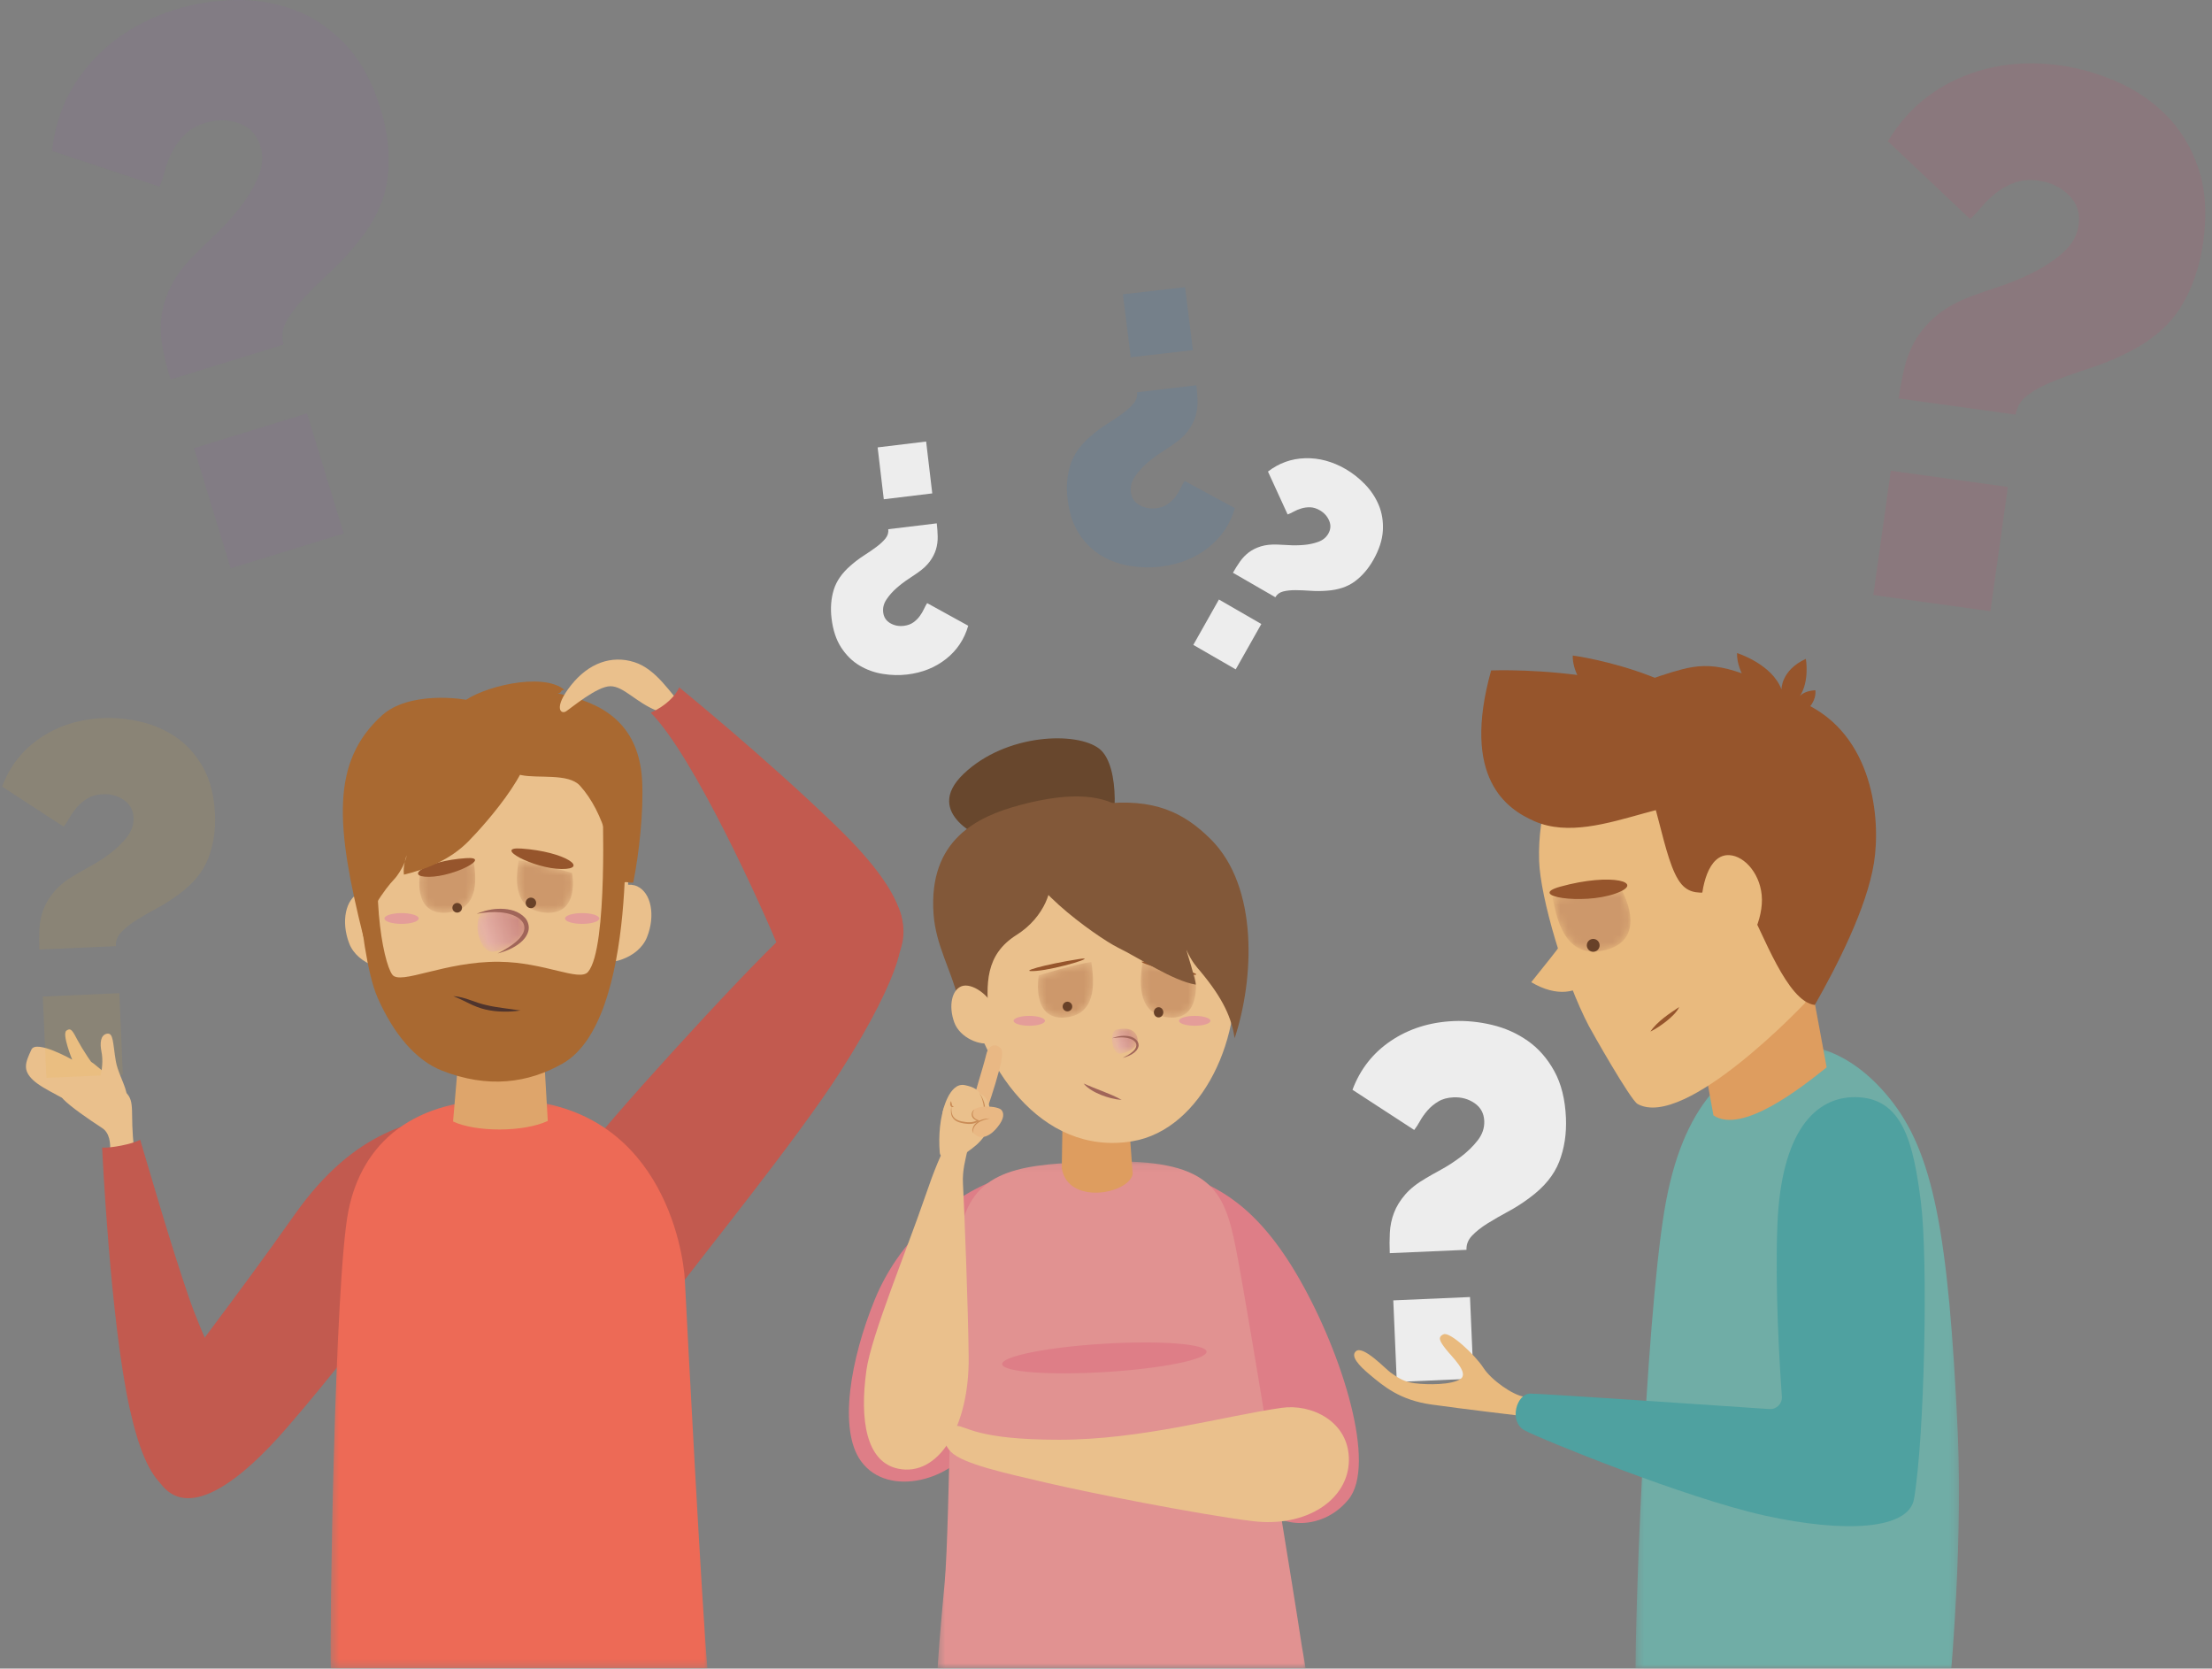 <?xml version="1.0" encoding="UTF-8"?>
<svg width="297px" height="224px" viewBox="0 0 297 224" version="1.1" xmlns="http://www.w3.org/2000/svg" xmlns:xlink="http://www.w3.org/1999/xlink">
    <rect x="0" y="0" width="297" height="224" fill="#808080" stroke="none"/>
    <!-- Generator: Sketch 54.1 (76490) - https://sketchapp.com -->
    <title>Group 184</title>
    <desc>Created with Sketch.</desc>
    <defs>
        <polygon id="path-1" points="0.402 0.092 50.063 0.092 50.063 68.173 0.402 68.173"></polygon>
        <path d="M0.922,0.224 C-0.153,0.475 0.294,3.601 1.441,3.444 L1.441,3.444 C2.588,3.287 3.986,2.557 3.727,1.362 L3.727,1.362 C3.534,0.472 2.839,0.098 1.927,0.098 L1.927,0.098 C1.614,0.098 1.275,0.142 0.922,0.224" id="path-3"></path>
        <linearGradient x1="96.278%" y1="27.897%" x2="24.157%" y2="53.388%" id="linearGradient-5">
            <stop stop-color="#D38277" offset="0%"></stop>
            <stop stop-color="#F6B8AC" offset="100%"></stop>
        </linearGradient>
        <path d="M3.909,7.591 C8.569,8.009 7.461,1.943 7.461,1.943 L7.461,1.943 C7.461,1.943 2.527,0.39 0.398,0.156 L0.398,0.156 C0.177,1.939 -0.751,7.172 3.909,7.591" id="path-6"></path>
        <linearGradient x1="51.048%" y1="4.265%" x2="48.585%" y2="86.201%" id="linearGradient-8">
            <stop stop-color="#DA9C67" offset="0%"></stop>
            <stop stop-color="#DA9C67" offset="100%"></stop>
        </linearGradient>
        <path d="M0.474,1.943 C0.474,1.943 -0.634,8.009 4.026,7.591 L4.026,7.591 C8.686,7.172 7.757,1.939 7.535,0.156 L7.535,0.156 C5.407,0.39 0.474,1.943 0.474,1.943" id="path-9"></path>
        <linearGradient x1="48.952%" y1="4.265%" x2="51.415%" y2="86.201%" id="linearGradient-11">
            <stop stop-color="#DA9C67" offset="0%"></stop>
            <stop stop-color="#DA9C67" offset="100%"></stop>
        </linearGradient>
        <polygon id="path-12" points="0.362 0.374 50.997 0.374 50.997 76.769 0.362 76.769"></polygon>
        <path d="M1.296,0.231 C-0.792,0.66 0.077,6.014 2.304,5.745 L2.304,5.745 C4.531,5.476 7.246,4.226 6.744,2.179 L6.744,2.179 C6.369,0.655 5.02,0.014 3.247,0.014 L3.247,0.014 C2.64,0.014 1.982,0.09 1.296,0.231" id="path-14"></path>
        <linearGradient x1="96.27%" y1="32.812%" x2="24.151%" y2="52.63%" id="linearGradient-16">
            <stop stop-color="#D38277" offset="0%"></stop>
            <stop stop-color="#F6B8AC" offset="100%"></stop>
        </linearGradient>
        <path d="M0.409,2.19 C0.409,2.19 -0.716,7.913 4.018,7.518 L4.018,7.518 C8.751,7.123 7.807,2.187 7.582,0.504 L7.582,0.504 C5.42,0.725 0.409,2.19 0.409,2.19" id="path-17"></path>
        <linearGradient x1="48.936%" y1="9.973%" x2="51.435%" y2="81.687%" id="linearGradient-19">
            <stop stop-color="#DA9C67" offset="0%"></stop>
            <stop stop-color="#DA9C67" offset="100%"></stop>
        </linearGradient>
        <path d="M4.203,7.518 C8.937,7.913 7.812,2.19 7.812,2.19 L7.812,2.19 C7.812,2.19 2.8,0.725 0.637,0.504 L0.637,0.504 C0.413,2.187 -0.531,7.123 4.203,7.518" id="path-20"></path>
        <linearGradient x1="51.061%" y1="9.979%" x2="48.561%" y2="81.682%" id="linearGradient-22">
            <stop stop-color="#DA9C67" offset="0%"></stop>
            <stop stop-color="#DA9C67" offset="100%"></stop>
        </linearGradient>
        <polygon id="path-23" points="0.319 0.381 43.772 0.381 43.772 84.02 0.319 84.02"></polygon>
        <path d="M0.465,1.5 C0.906,3.648 1.86,10.069 7.666,8.513 L7.666,8.513 C13.474,6.955 9.724,0.466 9.724,0.466 L9.724,0.466 C9.724,0.466 3.135,0.839 0.465,1.5" id="path-25"></path>
        <linearGradient x1="42.391%" y1="17.375%" x2="63.466%" y2="71.286%" id="linearGradient-27">
            <stop stop-color="#DA9C67" offset="0%"></stop>
            <stop stop-color="#DA9C67" offset="100%"></stop>
        </linearGradient>
    </defs>
    <g id="Page-1" stroke="none" stroke-width="1" fill="none" fill-rule="evenodd" opacity="0.853">
        <g id="Dokan-Retargeting-Landing-Page-Design" transform="translate(-1107, -4901)">
            <g id="Group-184" transform="translate(1107, 4901)">
                <g id="Group-22" transform="translate(111, 59)">
                    <path d="M47.546,98.55 C52.262,100.24 57.695,102.594 63.485,112.733 C69.276,122.872 73.873,137.659 70.052,142.306 C66.232,146.953 59.904,145.806 58.948,143.09 C57.993,140.375 47.546,98.55 47.546,98.55" id="Fill-1" fill="#EE7D88"></path>
                    <path d="M23.038,99.271 C16.363,101.708 9.688,107.519 6.444,115.485 C3.199,123.451 1.539,132.894 4.589,137.135 C8.298,142.29 17.197,139.478 19.515,134.885 C21.833,130.293 23.038,99.271 23.038,99.271" id="Fill-3" fill="#EE7D88"></path>
                    <g id="Group-7" transform="translate(14.423, 96.818)">
                        <mask id="mask-2" fill="white">
                            <use xlink:href="#path-1"></use>
                        </mask>
                        <g id="Clip-6"></g>
                        <path d="M22.359,0.123 C12.182,0.423 5.345,0.917 3.63,9.012 C2.123,16.118 2.166,48.412 1.413,56.636 C0.225,69.629 0.055,72.606 1.056,73.04 C2.057,73.474 12.565,75.859 28.792,75.208 C45.019,74.558 49.308,73.763 49.88,71.884 C50.452,70.004 49.523,66.464 49.236,64.296 C48.951,62.128 42.077,19.649 40.516,11.757 C38.943,3.808 37.084,-0.311 22.359,0.123" id="Fill-5" fill="#F19493" mask="url(#mask-2)"></path>
                    </g>
                    <path d="M49.222,27.575 L52.662,21.483 L58.357,24.77 L54.917,30.861 L49.222,27.575 Z M54.544,17.89 C54.838,17.371 55.152,16.871 55.488,16.392 C55.823,15.913 56.219,15.5 56.674,15.155 C57.128,14.81 57.67,14.54 58.3,14.346 C58.93,14.151 59.673,14.071 60.53,14.106 C60.884,14.113 61.381,14.138 62.023,14.18 C62.665,14.222 63.334,14.215 64.033,14.158 C64.73,14.101 65.386,13.962 65.998,13.741 C66.61,13.52 67.062,13.149 67.357,12.629 C67.678,12.059 67.713,11.48 67.46,10.892 C67.209,10.303 66.788,9.839 66.201,9.499 C65.76,9.245 65.33,9.113 64.915,9.102 C64.499,9.092 64.104,9.143 63.732,9.256 C63.359,9.37 63.02,9.51 62.714,9.678 C62.407,9.846 62.132,9.976 61.887,10.064 L59.246,4.304 C60.736,3.161 62.404,2.564 64.252,2.514 C66.098,2.464 67.904,2.947 69.667,3.966 C70.598,4.502 71.464,5.183 72.265,6.007 C73.066,6.831 73.685,7.762 74.122,8.802 C74.557,9.841 74.741,10.981 74.674,12.223 C74.606,13.464 74.18,14.778 73.398,16.165 C72.726,17.353 71.9,18.313 70.919,19.044 C69.938,19.775 68.686,20.193 67.166,20.299 C66.416,20.36 65.684,20.364 64.967,20.311 C64.249,20.258 63.575,20.231 62.944,20.226 C62.312,20.224 61.759,20.282 61.286,20.402 C60.811,20.523 60.462,20.782 60.239,21.178 L54.544,17.89 Z" id="Fill-8" fill="#FFFFFF"></path>
                    <path d="M13.35,0.273 L14.173,7.238 L7.663,8.025 L6.838,1.061 L13.35,0.273 Z M14.777,11.257 C14.847,11.852 14.889,12.442 14.902,13.029 C14.914,13.616 14.84,14.185 14.678,14.737 C14.516,15.287 14.239,15.83 13.848,16.366 C13.457,16.901 12.906,17.412 12.197,17.901 C11.909,18.108 11.495,18.388 10.955,18.74 C10.414,19.092 9.88,19.502 9.353,19.968 C8.826,20.432 8.381,20.939 8.019,21.486 C7.658,22.032 7.512,22.602 7.583,23.197 C7.66,23.848 7.973,24.334 8.522,24.655 C9.072,24.976 9.683,25.097 10.355,25.016 C10.859,24.954 11.282,24.802 11.622,24.561 C11.963,24.318 12.249,24.039 12.481,23.724 C12.714,23.409 12.904,23.091 13.05,22.772 C13.198,22.453 13.343,22.183 13.487,21.965 L19.002,25.003 C18.479,26.818 17.49,28.302 16.035,29.454 C14.581,30.606 12.845,31.304 10.829,31.548 C9.766,31.677 8.668,31.652 7.539,31.472 C6.41,31.292 5.365,30.917 4.402,30.343 C3.44,29.771 2.62,28.965 1.944,27.927 C1.267,26.889 0.835,25.578 0.647,23.992 C0.487,22.634 0.585,21.364 0.942,20.188 C1.301,19.009 2.059,17.92 3.218,16.919 C3.785,16.42 4.372,15.975 4.978,15.586 C5.586,15.196 6.144,14.813 6.653,14.436 C7.162,14.058 7.572,13.679 7.882,13.297 C8.192,12.915 8.319,12.497 8.266,12.044 L14.777,11.257 Z" id="Fill-10" fill="#FFFFFF"></path>
                    <path d="M61.098,129.994 C65.063,129.425 70.172,131.804 70.112,137.055 C70.053,142.306 64.441,146.108 57.157,145.203 C49.874,144.297 35.248,141.401 29.577,140.072 C23.905,138.745 18.293,137.538 16.682,135.909 C15.07,134.279 16.025,132.408 17.398,132.408 C18.771,132.408 20.025,134.279 31.189,134.279 C42.352,134.279 53.098,131.141 61.098,129.994" id="Fill-12" fill="#FBCA8E"></path>
                    <path d="M9.596,138.166 C5.291,137.274 4.404,131.605 5.331,124.951 C5.98,120.296 10.778,108.762 13.16,101.786 C15.716,94.303 17.107,92.319 18.406,92.926 C20.084,93.709 18.107,96.396 18.293,99.864 C18.478,103.331 18.996,116.456 19.062,123.204 C19.155,132.576 14.988,139.283 9.596,138.166" id="Fill-14" fill="#FBCA8E"></path>
                    <path d="M21.371,53.716 C21.371,53.716 12.671,50.342 18.381,44.89 C24.091,39.437 33.607,39.178 36.598,41.514 C39.588,43.851 38.773,52.939 37.686,53.457 C36.598,53.977 22.731,55.014 21.371,53.716" id="Fill-16" fill="#633D1E"></path>
                    <path d="M41.086,98.616 L39.627,78.681 L31.885,78.159 L31.558,97.798 C32.344,102.817 40.514,101.324 41.086,98.616" id="Fill-18" fill="#EDA159"></path>
                    <path d="M54.536,69.248 C56.257,79.994 50.394,92.665 41.029,94.212 C28.636,96.256 20.475,83.805 18.753,73.056 C17.027,62.309 24.697,53.282 35.247,51.539 C45.795,49.795 52.811,58.502 54.536,69.248" id="Fill-20" fill="#FBCA8E"></path>
                </g>
                <g id="Group-25" transform="translate(149, 138)">
                    <mask id="mask-4" fill="white">
                        <use xlink:href="#path-3"></use>
                    </mask>
                    <g id="Clip-24"></g>
                    <path d="M0.922,0.224 C-0.153,0.475 0.294,3.601 1.441,3.444 L1.441,3.444 C2.588,3.287 3.986,2.557 3.727,1.362 L3.727,1.362 C3.534,0.472 2.839,0.098 1.927,0.098 L1.927,0.098 C1.614,0.098 1.275,0.142 0.922,0.224" id="Fill-23" fill="url(#linearGradient-5)" mask="url(#mask-4)"></path>
                </g>
                <g id="Group-30" transform="translate(145, 139)" fill="#A56052">
                    <path d="M4.315,0.38 C4.841,0.173 5.408,0.044 5.991,0.048 C6.565,0.053 7.196,0.189 7.635,0.665 C7.839,0.898 7.958,1.271 7.833,1.575 C7.803,1.736 7.69,1.851 7.619,1.988 C7.516,2.096 7.413,2.207 7.301,2.301 C6.839,2.671 6.291,2.862 5.75,3.019 C6.243,2.745 6.753,2.5 7.141,2.125 C7.538,1.775 7.748,1.218 7.395,0.861 C7.074,0.494 6.512,0.335 5.978,0.282 C5.431,0.232 4.876,0.295 4.315,0.38" id="Fill-26"></path>
                    <path d="M0.499,6.462 C1.365,6.847 2.205,7.165 3.065,7.503 C3.917,7.85 4.778,8.183 5.605,8.659 C4.65,8.59 3.74,8.341 2.861,8.001 C2.425,7.822 1.994,7.623 1.59,7.372 C1.188,7.125 0.8,6.832 0.499,6.462" id="Fill-28"></path>
                </g>
                <g id="Group-33" transform="translate(153, 129)">
                    <mask id="mask-7" fill="white">
                        <use xlink:href="#path-6"></use>
                    </mask>
                    <g id="Clip-32"></g>
                    <path d="M3.909,7.591 C8.569,8.009 7.461,1.943 7.461,1.943 L7.461,1.943 C7.461,1.943 2.527,0.39 0.398,0.156 L0.398,0.156 C0.177,1.939 -0.751,7.172 3.909,7.591" id="Fill-31" fill="url(#linearGradient-8)" mask="url(#mask-7)"></path>
                </g>
                <g id="Group-38" transform="translate(153, 129)">
                    <path d="M1.945,7.072 C2.033,7.438 2.381,7.658 2.721,7.563 C3.061,7.468 3.265,7.094 3.176,6.728 C3.088,6.362 2.741,6.142 2.401,6.237 C2.061,6.332 1.857,6.706 1.945,7.072" id="Fill-34" fill="#643619"></path>
                    <path d="M1.079,0.169 C5.444,0.902 9.505,2.089 6.692,1.841 C3.88,1.593 -1.801,-0.314 1.079,0.169" id="Fill-36" fill="#994D1D"></path>
                </g>
                <g id="Group-41" transform="translate(139, 129)">
                    <mask id="mask-10" fill="white">
                        <use xlink:href="#path-9"></use>
                    </mask>
                    <g id="Clip-40"></g>
                    <path d="M0.474,1.943 C0.474,1.943 -0.634,8.009 4.026,7.591 L4.026,7.591 C8.686,7.172 7.757,1.939 7.535,0.156 L7.535,0.156 C5.407,0.39 0.474,1.943 0.474,1.943" id="Fill-39" fill="url(#linearGradient-11)" mask="url(#mask-10)"></path>
                </g>
                <g id="Group-97" transform="translate(0, 96)">
                    <path d="M143.948,39.286 C143.858,39.632 143.506,39.84 143.162,39.751 C142.817,39.661 142.61,39.306 142.7,38.96 C142.789,38.614 143.141,38.406 143.486,38.496 C143.83,38.586 144.037,38.94 143.948,39.286" id="Fill-42" fill="#643619"></path>
                    <path d="M144.826,32.757 C140.4,33.45 136.284,34.573 139.135,34.339 C141.986,34.104 147.745,32.299 144.826,32.757" id="Fill-44" fill="#994D1D"></path>
                    <path d="M140.305,41.04 C140.305,41.406 139.362,41.702 138.198,41.702 C137.035,41.702 136.092,41.406 136.092,41.04 C136.092,40.675 137.035,40.378 138.198,40.378 C139.362,40.378 140.305,40.675 140.305,41.04" id="Fill-46" fill="#F4A29D"></path>
                    <path d="M162.518,41.04 C162.518,41.406 161.575,41.702 160.411,41.702 C159.248,41.702 158.305,41.406 158.305,41.04 C158.305,40.675 159.248,40.378 160.411,40.378 C161.575,40.378 162.518,40.675 162.518,41.04" id="Fill-48" fill="#F4A29D"></path>
                    <path d="M152.7,14.237 L150.984,12.742 C148.376,10.787 144.123,10.157 136.95,12.076 C131.23,13.607 124.648,16.715 125.344,26.677 C125.635,30.84 127.642,34.069 128.634,38.001 C129.597,38.047 130.326,37.891 131.12,38.468 C131.737,38.916 132.549,40.273 132.79,40.699 C132.363,36.053 132.273,32.167 136.488,29.512 C140.332,27.092 141.563,23.074 140.948,21.117 C143.757,20.36 148.643,21.389 150.724,19.414 C153.138,17.126 154.552,15.909 152.7,14.237" id="Fill-50" fill="#82512C"></path>
                    <path d="M147.731,11.947 C144.936,12.285 139.842,15.678 138.448,18.133 L138.248,18.315 C135.602,21.551 147.379,29.879 150.103,31.211 C153.117,32.684 157.423,35.65 160.551,36.183 C160.596,35.683 159.329,31.733 159.286,31.493 C160.068,33.223 160.725,33.864 161.163,34.389 C164.329,38.172 165.366,40.745 165.775,43.368 C168.388,35.448 169.016,23.08 162.559,16.659 C158.996,13.115 154.99,11.073 147.731,11.947" id="Fill-52" fill="#82512C"></path>
                    <path d="M133.661,39.689 C134.436,41.867 134.41,43.486 133.082,43.972 C131.752,44.46 128.888,43.395 128.113,41.216 C127.338,39.04 127.791,36.881 129.121,36.394 C130.452,35.904 132.888,37.516 133.661,39.689" id="Fill-54" fill="#FBCA8E"></path>
                    <path d="M130.156,53.718 C130.658,51.406 132.058,47.131 132.415,45.584 C132.772,44.038 133.857,44.162 134.362,44.728 C134.868,45.293 134.3,47.208 133.66,49.421 C133.111,51.32 131.881,54.791 131.881,54.791 L130.156,53.718 Z" id="Fill-56" fill="#FAC184"></path>
                    <path d="M126.179,58.714 C125.977,56.493 126.249,53.764 126.871,52.423 C127.963,50.074 130.33,50.257 131.75,50.902 C133.169,51.548 133.179,54.594 132.703,55.582 C131.428,58.226 129.33,58.548 128.918,59.696 C128.377,60.303 126.183,59.664 126.179,58.714" id="Fill-58" fill="#FBCA8E"></path>
                    <path d="M129.542,49.673 C131.964,50.162 131.916,51.287 131.865,53.075 C131.824,54.511 130.146,54.757 128.335,54.48 C127.049,54.283 126.547,53.343 126.547,53.343 C126.547,53.343 127.402,49.24 129.542,49.673" id="Fill-60" fill="#FBCA8E"></path>
                    <path d="M127.754,52.462 C127.717,52.849 127.73,53.247 127.851,53.602 C127.966,53.962 128.248,54.228 128.588,54.371 C128.925,54.523 129.304,54.589 129.682,54.631 C130.058,54.674 130.436,54.668 130.789,54.569 C131.142,54.471 131.46,54.263 131.677,53.965 C131.897,53.672 132.018,53.307 132.068,52.936 C132.13,52.558 132.05,52.192 131.94,51.817 C131.841,51.446 131.723,51.069 131.474,50.766 C131.753,51.042 131.922,51.414 132.056,51.78 C132.117,51.969 132.183,52.146 132.223,52.351 C132.258,52.55 132.265,52.753 132.248,52.954 C132.219,53.356 132.086,53.757 131.845,54.091 C131.608,54.428 131.246,54.674 130.853,54.789 C130.461,54.911 130.046,54.904 129.656,54.852 C129.267,54.801 128.872,54.726 128.503,54.55 C128.138,54.372 127.829,54.038 127.732,53.638 C127.634,53.243 127.678,52.842 127.754,52.462" id="Fill-62" fill="#D68E4F"></path>
                    <path d="M130.495,55.783 C131.349,57.216 132.754,56.64 133.67,55.619 C134.586,54.598 134.964,53.716 134.502,53.058 C134.04,52.399 130.815,52.308 130.551,53.261 C130.287,54.214 131.07,54.528 131.861,54.426 C130.414,54.993 130.495,55.783 130.495,55.783" id="Fill-64" fill="#FAC184"></path>
                    <path d="M127.694,51.825 C127.763,52 127.77,52.154 127.816,52.29 C127.825,52.36 127.852,52.416 127.876,52.456 C127.897,52.501 127.965,52.526 128.06,52.541 C128.005,52.614 127.887,52.664 127.771,52.604 C127.662,52.544 127.622,52.435 127.589,52.347 C127.559,52.161 127.572,51.976 127.694,51.825" id="Fill-66" fill="#D68E4F"></path>
                    <path d="M130.712,56.175 C130.552,55.925 130.549,55.59 130.659,55.308 C130.769,55.021 130.987,54.791 131.225,54.612 C131.473,54.442 131.75,54.321 132.035,54.251 C132.319,54.172 132.613,54.152 132.903,54.148 C132.341,54.277 131.772,54.411 131.319,54.745 C131.089,54.901 130.895,55.109 130.773,55.357 C130.656,55.604 130.608,55.899 130.712,56.175" id="Fill-68" fill="#D68E4F"></path>
                    <path d="M130.804,52.968 C130.588,53.269 130.528,53.662 130.727,53.939 C130.812,54.083 130.955,54.186 131.109,54.27 C131.264,54.357 131.441,54.407 131.619,54.465 C131.433,54.466 131.239,54.458 131.059,54.384 C130.878,54.317 130.708,54.196 130.591,54.027 C130.484,53.854 130.438,53.637 130.487,53.441 C130.531,53.246 130.65,53.076 130.804,52.968" id="Fill-70" fill="#D68E4F"></path>
                    <path d="M162.001,85.454 C162.064,86.502 155.972,87.726 148.395,88.19 C140.816,88.652 134.621,88.179 134.558,87.131 C134.495,86.084 140.587,84.859 148.165,84.397 C155.743,83.933 161.938,84.407 162.001,85.454" id="Fill-72" fill="#EE7D88"></path>
                    <path d="M14.773,58.699 C14.87,57.433 14.717,56.087 13.714,55.434 C11.803,54.188 9.479,52.579 8.498,51.567 C7.578,50.619 8.808,48.498 9.721,47.399 C10.635,46.302 11.777,46.109 12.644,46.838 C13.583,47.628 14.66,48.404 16.873,50.617 C18.234,51.977 17.406,53.24 18.01,58.251 C17.511,59.113 15.526,59.362 14.773,58.699" id="Fill-74" fill="#FBCA8E"></path>
                    <path d="M14.149,49.196 C12.148,46.566 11.105,44.91 10.444,43.697 C9.781,42.484 9.571,41.893 8.926,42.349 C8.28,42.804 9.694,46.256 9.694,46.256 C9.694,46.256 4.861,43.527 4.22,44.899 C3.391,46.674 3.012,47.649 4.451,49.004 C5.89,50.36 9.242,51.571 10.738,52.973 C12.234,54.377 13.721,52.707 14.149,49.196" id="Fill-76" fill="#FBCA8E"></path>
                    <path d="M6.222,48.701 L5.752,37.78 L16.023,37.334 L16.493,48.254 L6.222,48.701 Z M5.28,31.464 C5.24,30.531 5.244,29.609 5.293,28.695 C5.342,27.782 5.526,26.906 5.844,26.069 C6.162,25.233 6.658,24.422 7.333,23.636 C8.007,22.851 8.927,22.122 10.094,21.448 C10.568,21.161 11.248,20.776 12.135,20.292 C13.021,19.809 13.904,19.237 14.784,18.575 C15.662,17.915 16.417,17.182 17.046,16.376 C17.676,15.571 17.97,14.702 17.929,13.769 C17.885,12.748 17.453,11.955 16.632,11.391 C15.811,10.826 14.87,10.567 13.81,10.612 C13.014,10.647 12.335,10.833 11.775,11.169 C11.214,11.504 10.734,11.904 10.334,12.365 C9.933,12.827 9.599,13.298 9.332,13.777 C9.064,14.255 8.805,14.657 8.553,14.978 L0.289,9.6 C1.32,6.842 3.04,4.655 5.45,3.038 C7.859,1.421 10.654,0.544 13.835,0.405 C15.513,0.332 17.225,0.502 18.969,0.916 C20.713,1.329 22.304,2.038 23.742,3.044 C25.179,4.048 26.366,5.396 27.301,7.091 C28.238,8.785 28.76,10.874 28.866,13.36 C28.958,15.49 28.655,17.45 27.958,19.237 C27.26,21.025 25.945,22.627 24.016,24.045 C23.072,24.753 22.103,25.374 21.108,25.906 C20.112,26.439 19.195,26.968 18.355,27.492 C17.514,28.02 16.829,28.559 16.3,29.116 C15.77,29.673 15.522,30.307 15.552,31.017 L5.28,31.464 Z" id="Fill-78" fill-opacity="0.1" fill="#FFBD0D"></path>
                    <path d="M61.786,53.332 C55.92,54.457 47.818,55.353 39.566,67.052 C31.313,78.752 24.412,87.42 22.393,90.597 C20.373,93.775 18.027,99.037 21.831,103.492 C25.635,107.947 32.492,102.624 38.445,95.754 C44.399,88.884 50.523,81.057 54.122,75.511 C57.721,69.966 63.28,55.767 61.786,53.332" id="Fill-80" fill="#CD5346"></path>
                    <path d="M13.713,58.063 C14.873,58.137 17.73,57.613 18.818,57.007 C20.025,61.009 22.845,70.886 25.389,78.255 C28.829,88.223 35.951,98.375 29.18,102.749 C23.119,106.664 19.824,103.929 17.416,93.098 C14.79,81.294 13.713,58.063 13.713,58.063" id="Fill-82" fill="#CD5346"></path>
                    <path d="M105.604,29.205 C99.479,34.824 80.129,56.163 78.404,59.027 C76.678,61.892 87.969,81.145 90.726,77.418 C94.176,72.756 106.953,57.006 112.735,48.014 C117.19,41.085 119.505,36.1 120.4,33.3 C121.995,28.315 121.416,24.483 117.388,23.418 C114.021,22.528 109.679,25.465 105.604,29.205" id="Fill-84" fill="#CD5346"></path>
                    <g id="Group-88" transform="translate(44.028, 51.223)">
                        <mask id="mask-13" fill="white">
                            <use xlink:href="#path-12"></use>
                        </mask>
                        <g id="Clip-87"></g>
                        <path d="M24.112,0.38 C11.539,0.154 4.587,6.122 2.747,15.354 C0.908,24.586 0.192,72.099 0.396,77.165 C0.601,82.231 32.494,86.172 50.997,77.165 C50.281,69.847 48.134,28.865 47.93,24.699 C47.725,20.533 44.658,0.748 24.112,0.38" id="Fill-86" fill="#FF664E" mask="url(#mask-13)"></path>
                    </g>
                    <path d="M73.55,54.481 L72.529,36.84 L62.301,37.32 L60.832,54.554 C63.851,55.985 70.277,56.014 73.55,54.481" id="Fill-89" fill="#EEAB67"></path>
                    <path d="M54.791,27.821 C55.912,30.737 55.889,32.983 53.993,33.827 C52.099,34.672 48.004,33.56 46.884,30.643 C45.762,27.723 46.391,24.674 48.287,23.83 C50.181,22.985 53.671,24.902 54.791,27.821" id="Fill-91" fill="#FBCA8E"></path>
                    <path d="M50.111,31.283 C51.634,41.272 58.721,47.978 68.722,47.09 C77.819,46.284 84.11,33.507 84.365,21.853 C84.621,10.196 78.405,0.977 67.42,1.148 C50.597,1.41 46.903,10.233 50.111,31.283" id="Fill-93" fill="#FBCA8E"></path>
                    <path d="M79.001,26.891 C77.844,29.794 77.839,32.039 79.725,32.908 C81.607,33.776 85.716,32.716 86.872,29.812 C88.03,26.906 87.438,23.851 85.555,22.981 C83.671,22.113 80.157,23.987 79.001,26.891" id="Fill-95" fill="#FBCA8E"></path>
                </g>
                <g id="Group-100" transform="translate(64, 122)">
                    <mask id="mask-15" fill="white">
                        <use xlink:href="#path-14"></use>
                    </mask>
                    <g id="Clip-99"></g>
                    <path d="M1.296,0.231 C-0.792,0.66 0.077,6.014 2.304,5.745 L2.304,5.745 C4.531,5.476 7.246,4.226 6.744,2.179 L6.744,2.179 C6.369,0.655 5.02,0.014 3.247,0.014 L3.247,0.014 C2.64,0.014 1.982,0.09 1.296,0.231" id="Fill-98" fill="url(#linearGradient-16)" mask="url(#mask-15)"></path>
                </g>
                <path d="M64,122.677 C65.027,122.247 66.145,121.979 67.29,122.001 C68.414,122.027 69.652,122.286 70.52,123.242 C70.938,123.722 71.125,124.473 70.911,125.091 C70.715,125.71 70.308,126.187 69.859,126.554 C68.956,127.3 67.884,127.707 66.814,128 C67.799,127.484 68.772,126.932 69.542,126.193 C69.915,125.822 70.241,125.396 70.354,124.93 C70.489,124.472 70.364,124.003 70.053,123.641 C69.75,123.269 69.289,123.01 68.808,122.825 C68.322,122.635 67.795,122.54 67.263,122.482 C66.194,122.382 65.095,122.476 64,122.677" id="Fill-101" fill="#A56052"></path>
                <g id="Group-105" transform="translate(56, 115)">
                    <mask id="mask-18" fill="white">
                        <use xlink:href="#path-17"></use>
                    </mask>
                    <g id="Clip-104"></g>
                    <path d="M0.409,2.19 C0.409,2.19 -0.716,7.913 4.018,7.518 L4.018,7.518 C8.751,7.123 7.807,2.187 7.582,0.504 L7.582,0.504 C5.42,0.725 0.409,2.19 0.409,2.19" id="Fill-103" fill="url(#linearGradient-19)" mask="url(#mask-18)"></path>
                </g>
                <g id="Group-110" transform="translate(56, 115)">
                    <path d="M6.012,7.029 C5.922,7.374 5.569,7.581 5.224,7.492 C4.878,7.401 4.672,7.049 4.761,6.704 C4.851,6.358 5.203,6.151 5.549,6.24 C5.894,6.33 6.101,6.684 6.012,7.029" id="Fill-106" fill="#643619"></path>
                    <path d="M6.562,0.203 C1.134,0.58 -1.843,2.738 1.606,2.71 C5.055,2.683 10.141,-0.046 6.562,0.203" id="Fill-108" fill="#994D1D"></path>
                </g>
                <g id="Group-113" transform="translate(69, 115)">
                    <mask id="mask-21" fill="white">
                        <use xlink:href="#path-20"></use>
                    </mask>
                    <g id="Clip-112"></g>
                    <path d="M4.203,7.518 C8.937,7.913 7.812,2.19 7.812,2.19 L7.812,2.19 C7.812,2.19 2.8,0.725 0.637,0.504 L0.637,0.504 C0.413,2.187 -0.531,7.123 4.203,7.518" id="Fill-111" fill="url(#linearGradient-22)" mask="url(#mask-21)"></path>
                </g>
                <g id="Group-159" transform="translate(13, 88)">
                    <path d="M57.603,33.388 C57.7,33.766 58.084,33.993 58.461,33.895 C58.837,33.796 59.063,33.41 58.965,33.033 C58.868,32.654 58.483,32.427 58.107,32.525 C57.731,32.623 57.505,33.01 57.603,33.388" id="Fill-114" fill="#643619"></path>
                    <path d="M57.004,25.915 C62.916,26.328 66.16,28.69 62.403,28.66 C58.645,28.63 53.105,25.642 57.004,25.915" id="Fill-116" fill="#994D1D"></path>
                    <path d="M43.217,35.303 C43.217,35.703 42.187,36.025 40.917,36.025 C39.647,36.025 38.617,35.703 38.617,35.303 C38.617,34.904 39.647,34.581 40.917,34.581 C42.187,34.581 43.217,34.904 43.217,35.303" id="Fill-118" fill="#F4A29D"></path>
                    <path d="M67.465,35.303 C67.465,35.703 66.435,36.025 65.165,36.025 C63.895,36.025 62.865,35.703 62.865,35.303 C62.865,34.904 63.895,34.581 65.165,34.581 C66.435,34.581 67.465,34.904 67.465,35.303" id="Fill-120" fill="#F4A29D"></path>
                    <path d="M37.695,45.923 C39.846,50.818 42.85,54.348 46.291,55.706 C52.517,58.166 57.911,57.401 62.522,54.791 C72.895,48.915 70.823,19.157 70.823,19.157 L67.894,19.732 C67.894,19.732 68.663,39.267 65.961,42.466 C64.811,43.829 60.156,41.173 53.996,41.113 C46.715,41.042 40.734,44.301 39.67,42.84 C38.395,41.093 36.456,30.877 38.748,19.583 C39.66,15.081 34.27,19.438 34.27,19.438 C34.27,19.438 34.916,39.594 37.695,45.923" id="Fill-122" fill="#B06523"></path>
                    <path d="M47.228,7.647 L49.078,6.312 C51.537,4.26 59.799,2.136 62.787,4.608 C62.08,4.621 62.569,5.041 61.859,5.079 C65.98,6.009 72.743,7.785 73.217,16.815 C73.432,20.912 72.805,26.566 72.031,30.476 C71.088,30.572 71.136,30.144 70.387,30.751 C69.804,31.223 69.669,31.457 69.455,31.889 C69.637,27.307 68.159,21.09 64.861,17.465 C63.321,15.774 59.212,16.531 56.982,16.053 C54.188,15.452 51.574,14.457 49.431,12.627 C46.947,10.505 45.496,9.383 47.228,7.647" id="Fill-124" fill="#B06523"></path>
                    <path d="M50.771,6.233 C53.438,7.148 56.903,7.862 58.416,10.449 L57.588,10.198 C60.385,13.566 52.067,22.729 49.923,24.915 C47.474,27.414 44.293,28.678 41.233,29.417 C41.161,28.877 41.223,28.283 41.348,27.72 C41.473,27.399 41.565,27.092 41.594,26.83 C41.5,27.107 41.414,27.409 41.348,27.72 C41.005,28.585 40.39,29.558 39.9,30.063 C38.757,31.242 36.059,34.925 35.802,37.788 C32.08,22.902 31.384,14.282 38.3,8.029 C41.807,4.856 48.937,5.605 50.771,6.233" id="Fill-126" fill="#B06523"></path>
                    <path d="M47.85,45.722 C48.634,45.777 49.413,45.991 50.143,46.259 C50.876,46.517 51.583,46.774 52.324,46.934 C53.798,47.286 55.336,47.403 56.885,47.657 C56.108,47.766 55.325,47.832 54.539,47.804 C53.753,47.794 52.963,47.703 52.186,47.525 C51.409,47.344 50.658,47.043 49.962,46.694 C49.263,46.353 48.585,46.008 47.85,45.722" id="Fill-128" fill="#46271E"></path>
                    <path d="M78.556,6.575 C77.076,5.249 75.218,1.854 72.164,0.887 C69.11,-0.08 66.028,1.007 63.652,4.014 C61.277,7.023 62.288,7.962 63.017,7.485 C63.746,7.008 67.168,4.127 68.949,4.124 C70.73,4.119 72.338,6.25 75.161,7.403 C78.005,8.564 78.458,7.913 78.556,6.575" id="Fill-130" fill="#FBCA8E"></path>
                    <path d="M78.187,4.278 C77.796,5.309 76.376,6.798 74.369,7.672 C80.185,13.545 89.349,33.847 91.797,39.82 C94.244,45.794 102.587,46.876 106.144,42.469 C109.559,38.234 110.043,33.305 99.236,22.865 C89.537,13.495 78.187,4.278 78.187,4.278" id="Fill-132" fill="#CD5346"></path>
                    <path d="M2.905,60.446 C0.629,60.933 -0.075,58.181 0.335,56.944 C0.744,55.706 0.852,54.287 0.625,53.185 C0.398,52.083 0.477,50.928 1.371,50.769 C2.267,50.611 2.138,52.084 2.56,54.499 C2.981,56.916 5.428,59.907 2.905,60.446" id="Fill-134" fill="#FBCA8E"></path>
                    <g id="Group-138" transform="translate(206.262, 51.97)">
                        <mask id="mask-24" fill="white">
                            <use xlink:href="#path-23"></use>
                        </mask>
                        <g id="Clip-137"></g>
                        <path d="M19.019,0.953 C22.828,-0.592 29.032,0.803 34.435,7.465 C40.293,14.688 42.363,25.372 43.606,52.431 C44.368,69.03 42.255,89.537 42.255,89.537 C42.255,89.537 20.136,99.754 0.362,89.313 C0.027,79.321 1.703,38.116 4.161,22.847 C6.618,7.578 13.21,3.311 19.019,0.953" id="Fill-136" fill="#6DB4AC" mask="url(#mask-24)"></path>
                    </g>
                    <path d="M174.545,97.524 L174.073,86.569 L184.374,86.122 L184.846,97.075 L174.545,97.524 Z M173.6,80.232 C173.559,79.297 173.563,78.372 173.613,77.455 C173.662,76.539 173.846,75.66 174.166,74.82 C174.484,73.981 174.982,73.168 175.659,72.379 C176.336,71.592 177.258,70.861 178.428,70.185 C178.904,69.897 179.586,69.51 180.475,69.025 C181.364,68.541 182.25,67.967 183.132,67.303 C184.012,66.641 184.77,65.905 185.401,65.097 C186.032,64.288 186.327,63.417 186.286,62.481 C186.242,61.457 185.808,60.662 184.985,60.095 C184.162,59.529 183.218,59.269 182.155,59.315 C181.357,59.35 180.676,59.536 180.114,59.873 C179.551,60.21 179.07,60.61 178.668,61.072 C178.266,61.536 177.932,62.008 177.664,62.489 C177.395,62.969 177.136,63.372 176.883,63.694 L168.594,58.299 C169.629,55.533 171.354,53.339 173.77,51.716 C176.186,50.094 178.99,49.214 182.18,49.075 C183.863,49.002 185.58,49.172 187.329,49.587 C189.078,50.003 190.674,50.713 192.116,51.722 C193.557,52.729 194.748,54.083 195.686,55.782 C196.625,57.482 197.148,59.578 197.256,62.071 C197.347,64.208 197.044,66.175 196.345,67.967 C195.645,69.76 194.326,71.367 192.391,72.789 C191.444,73.5 190.472,74.122 189.475,74.656 C188.476,75.192 187.556,75.722 186.713,76.248 C185.87,76.777 185.183,77.319 184.652,77.878 C184.121,78.436 183.871,79.072 183.902,79.784 L173.6,80.232 Z" id="Fill-139" fill="#FFFFFF"></path>
                    <path d="M190.712,102.01 C190.712,102.01 183.336,101.141 179.148,100.546 C174.96,99.952 172.791,98.111 170.926,96.552 C169.384,95.264 168.333,94.069 169.041,93.409 C169.986,92.527 172.974,95.723 173.712,96.26 C174.851,97.088 175.616,97.52 176.983,97.697 C178.679,97.916 181.925,97.938 183.109,97.114 C184.293,96.291 181.88,94.094 181.106,93.088 C180.332,92.081 179.968,91.487 180.833,91.121 C181.697,90.755 185.067,93.912 186.159,95.604 C187.252,97.298 190.12,99.265 191.577,99.493 C192.058,100.456 190.712,102.01 190.712,102.01" id="Fill-141" fill="#FAC37D"></path>
                    <path d="M232.26,55.289 L227.386,28.89 L211.541,31.236 L217.059,61.735 C220.885,64.301 228.846,58.028 232.26,55.289" id="Fill-143" fill="#EDA159"></path>
                    <path d="M229.334,46.677 C229.334,46.677 213.26,63.723 206.877,60.208 C205.914,59.678 200.686,50.415 200.329,49.734 C197.06,43.508 193.811,32.488 193.653,27.563 C193.231,14.319 202.228,2.763 212.134,3.762 C222.038,4.762 245.092,12.105 229.334,46.677" id="Fill-145" fill="#FAC37D"></path>
                    <path d="M199.787,36.021 C199.8,36.006 199.806,36.003 199.825,35.985 L199.054,34.897 C197.243,38.328 194.779,41.057 192.596,43.856 C199.477,47.934 203.963,41.651 201.064,35.355 C200.517,35.501 200.042,35.824 199.787,36.021 C199.508,36.286 199.542,36.212 199.787,36.021" id="Fill-147" fill="#FAC37D"></path>
                    <path d="M208.24,4.087 L208.25,4.215 C208.22,4.148 208.222,4.11 208.24,4.087" id="Fill-149" fill="#8E5830"></path>
                    <path d="M221.542,33.272 C223.79,37.434 226.959,46.463 230.666,46.914 C233.651,41.669 237.644,33.879 238.61,27.847 C239.551,21.972 238.541,10.616 229.18,6.369 C219.978,1.281 216.771,0.843 212.829,1.859 C209.645,2.679 203.473,4.839 200.369,7.835 C198.937,9.216 197.577,10.899 196.577,12.597 C195.998,13.581 195.652,16.047 195.175,17.536 L195.482,16.971 C198.675,18.158 203.779,11.922 206.405,14.236 C209.448,16.915 210.142,27.691 212.793,30.728 C215.057,33.324 218.361,30.085 221.542,33.272" id="Fill-151" fill="#994D1D"></path>
                    <path d="M223.571,32.771 C223.599,36.025 221.425,40.19 219.297,40.206 C217.167,40.224 215.419,37.602 215.392,34.347 C215.364,31.093 216.355,26.662 219.183,26.798 C221.309,26.901 223.544,29.516 223.571,32.771" id="Fill-153" fill="#FAC37D"></path>
                    <path d="M194.017,19.622 C196.623,20.64 202.319,20.086 204.243,19.78 C205.295,19.613 206.338,19.407 207.374,19.173 C206.166,18.266 204.935,17.231 204.112,16.276 C203.09,15.087 199.671,11.677 198.886,11.257 C198.852,11.876 199.155,12.666 199.318,13.394 C197.836,11.647 195.394,10.653 193.948,8.822 C193.835,9.915 193.92,10.962 194.129,12.089 C192.988,11.377 192.19,10.138 191.485,9.127 C190.937,10.729 191.66,12.959 192.109,14.703 C192.381,15.766 193.042,17.929 194.017,19.622" id="Fill-155" fill="#D0904B"></path>
                    <path d="M212.464,47.189 C212.278,47.59 211.992,47.933 211.692,48.241 C211.393,48.553 211.067,48.828 210.738,49.096 C210.067,49.617 209.382,50.1 208.595,50.485 C209.087,49.756 209.727,49.179 210.385,48.647 C211.053,48.117 211.746,47.673 212.464,47.189" id="Fill-157" fill="#994D1D"></path>
                </g>
                <g id="Group-162" transform="translate(208, 119)">
                    <mask id="mask-26" fill="white">
                        <use xlink:href="#path-25"></use>
                    </mask>
                    <g id="Clip-161"></g>
                    <path d="M0.465,1.5 C0.906,3.648 1.86,10.069 7.666,8.513 L7.666,8.513 C13.474,6.955 9.724,0.466 9.724,0.466 L9.724,0.466 C9.724,0.466 3.135,0.839 0.465,1.5" id="Fill-160" fill="url(#linearGradient-27)" mask="url(#mask-26)"></path>
                </g>
                <g id="Group-183" transform="translate(7, 0)">
                    <path d="M206.204,127.392 C206.469,127.787 207.004,127.891 207.398,127.624 C207.792,127.357 207.895,126.821 207.63,126.425 C207.364,126.03 206.83,125.926 206.436,126.192 C206.042,126.459 205.938,126.996 206.204,127.392" id="Fill-163" fill="#643619"></path>
                    <path d="M202.486,119.033 C209.467,117.091 214.162,118.485 209.82,119.986 C205.477,121.488 197.883,120.313 202.486,119.033" id="Fill-165" fill="#994D1D"></path>
                    <path d="M228.45,102.585 C221.176,88.809 193.213,90.004 193.213,90.004 C189.171,104.489 195.327,108.63 199.04,110.248 C207.956,114.136 220.25,103.679 226.809,109.62 C230.111,112.611 235.347,133.783 235.347,133.783 C235.347,133.783 243.449,112.849 239.674,104.518 C236.903,98.404 228.45,102.585 228.45,102.585" id="Fill-167" fill="#994D1D"></path>
                    <path d="M236.74,92.66 C235.086,92.76 234.632,93.498 234.632,93.498 C236.004,91.457 235.467,88.451 235.467,88.451 C232.115,89.984 232.195,92.564 232.195,92.564 C230.939,89.139 226.231,87.673 226.231,87.673 C226.136,90.398 228.76,93.432 228.907,93.531 L231.047,97.577 L236.287,97.243 L235.992,94.88 C236.945,93.755 236.74,92.66 236.74,92.66" id="Fill-169" fill="#994D1D"></path>
                    <path d="M204.173,88.005 C204.091,89.966 205.583,92.105 205.583,92.105 C205.583,92.105 232.714,114.559 228.45,102.585 C224.186,90.611 204.173,88.005 204.173,88.005" id="Fill-171" fill="#994D1D"></path>
                    <path d="M242.166,147.289 C236.671,147.216 232.143,151.996 231.649,164.411 C231.306,173.016 231.95,183.369 232.248,187.478 C232.317,188.433 231.531,189.227 230.58,189.162 C223.778,188.699 200.021,187.085 198.453,187.085 C196.621,187.085 195.539,190.848 197.703,192.018 C199.868,193.189 219.352,201.131 230.01,203.472 C240.667,205.813 249.281,205.372 249.993,201.215 C251.394,193.036 251.908,169.193 250.909,161.335 C249.91,153.476 248.494,147.373 242.166,147.289" id="Fill-173" fill="#46A6A5"></path>
                    <path d="M260.776,82.869 L255.851,66.756 L271.017,62.084 L275.941,78.196 L260.776,82.869 Z M252.705,57.513 C252.285,56.138 251.934,54.76 251.656,53.376 C251.375,51.994 251.311,50.616 251.463,49.243 C251.614,47.87 252.041,46.467 252.745,45.031 C253.449,43.597 254.541,42.15 256.022,40.69 C256.619,40.076 257.486,39.236 258.623,38.169 C259.761,37.102 260.857,35.904 261.915,34.575 C262.971,33.246 263.815,31.857 264.443,30.409 C265.071,28.962 265.175,27.551 264.754,26.174 C264.294,24.668 263.341,23.654 261.897,23.132 C260.453,22.609 258.948,22.59 257.382,23.071 C256.208,23.433 255.266,23.975 254.559,24.694 C253.851,25.414 253.288,26.197 252.869,27.041 C252.448,27.888 252.132,28.72 251.919,29.539 C251.704,30.357 251.473,31.057 251.22,31.635 L236.8,26.834 C237.275,22.316 238.998,18.381 241.97,15.028 C244.943,11.677 248.778,9.276 253.474,7.829 C255.951,7.065 258.574,6.651 261.338,6.588 C264.102,6.526 266.751,6.962 269.287,7.902 C271.821,8.84 274.116,10.39 276.167,12.554 C278.22,14.716 279.808,17.631 280.928,21.299 C281.888,24.442 282.193,27.485 281.843,30.423 C281.492,33.363 280.149,36.267 277.815,39.134 C276.679,40.56 275.472,41.864 274.192,43.046 C272.911,44.23 271.747,45.378 270.694,46.488 C269.643,47.602 268.828,48.676 268.254,49.713 C267.677,50.75 267.552,51.793 267.872,52.841 L252.705,57.513 Z" id="Fill-175" fill-opacity="0.1" fill="#FF2C5D" transform="translate(259.392, 44.726) rotate(25) translate(-259.392, -44.726) "></path>
                    <path d="M23.976,76.287 L19.051,60.173 L34.217,55.501 L39.141,71.613 L23.976,76.287 Z M15.905,50.931 C15.485,49.555 15.134,48.178 14.856,46.794 C14.575,45.412 14.511,44.034 14.663,42.66 C14.814,41.288 15.241,39.885 15.945,38.449 C16.648,37.015 17.741,35.568 19.222,34.108 C19.819,33.494 20.686,32.654 21.823,31.586 C22.96,30.52 24.057,29.321 25.114,27.992 C26.171,26.664 27.015,25.275 27.642,23.827 C28.271,22.38 28.375,20.969 27.954,19.592 C27.494,18.086 26.541,17.071 25.097,16.549 C23.653,16.026 22.148,16.007 20.582,16.488 C19.408,16.851 18.466,17.393 17.759,18.111 C17.051,18.831 16.488,19.615 16.069,20.459 C15.648,21.306 15.332,22.138 15.118,22.957 C14.904,23.775 14.672,24.475 14.42,25.054 L0,20.251 C0.475,15.733 2.198,11.799 5.17,8.446 C8.142,5.094 11.978,2.693 16.673,1.247 C19.151,0.483 21.774,0.069 24.538,0.006 C27.302,-0.056 29.951,0.38 32.487,1.319 C35.021,2.258 37.316,3.808 39.367,5.971 C41.42,8.134 43.007,11.048 44.127,14.717 C45.088,17.86 45.393,20.903 45.043,23.841 C44.692,26.781 43.349,29.684 41.014,32.552 C39.879,33.978 38.671,35.282 37.392,36.463 C36.111,37.648 34.946,38.795 33.894,39.906 C32.843,41.02 32.028,42.094 31.453,43.13 C30.877,44.168 30.752,45.211 31.072,46.259 L15.905,50.931 Z" id="Fill-177" fill-opacity="0.1" fill="#9B59B6"></path>
                    <path d="M152.113,38.555 L153.168,47.004 L144.828,47.959 L143.771,39.51 L152.113,38.555 Z M153.637,51.72 C153.722,52.434 153.773,53.143 153.788,53.847 C153.804,54.552 153.713,55.235 153.514,55.896 C153.316,56.557 152.978,57.209 152.498,57.851 C152.021,58.494 151.346,59.108 150.479,59.694 C150.126,59.942 149.62,60.278 148.958,60.701 C148.297,61.124 147.644,61.615 146.998,62.175 C146.354,62.733 145.809,63.341 145.367,63.997 C144.925,64.652 144.746,65.336 144.832,66.05 C144.927,66.831 145.31,67.415 145.982,67.8 C146.654,68.186 147.402,68.33 148.225,68.232 C148.842,68.159 149.358,67.977 149.774,67.687 C150.192,67.396 150.542,67.061 150.827,66.683 C151.111,66.304 151.344,65.924 151.523,65.541 C151.704,65.157 151.881,64.834 152.058,64.572 L158.806,68.218 C158.165,70.396 156.955,72.177 155.176,73.56 C153.396,74.942 151.272,75.78 148.805,76.073 C147.504,76.228 146.161,76.197 144.779,75.982 C143.398,75.766 142.119,75.315 140.94,74.627 C139.763,73.94 138.76,72.973 137.931,71.727 C137.104,70.481 136.575,68.907 136.345,67.004 C136.149,65.374 136.27,63.851 136.707,62.438 C137.145,61.024 138.073,59.717 139.492,58.516 C140.185,57.916 140.902,57.383 141.646,56.916 C142.389,56.448 143.072,55.988 143.695,55.536 C144.318,55.082 144.82,54.627 145.198,54.169 C145.578,53.71 145.734,53.208 145.668,52.665 L153.637,51.72 Z" id="Fill-179" fill-opacity="0.1" fill="#028AFB"></path>
                </g>
            </g>
        </g>
    </g>
</svg>